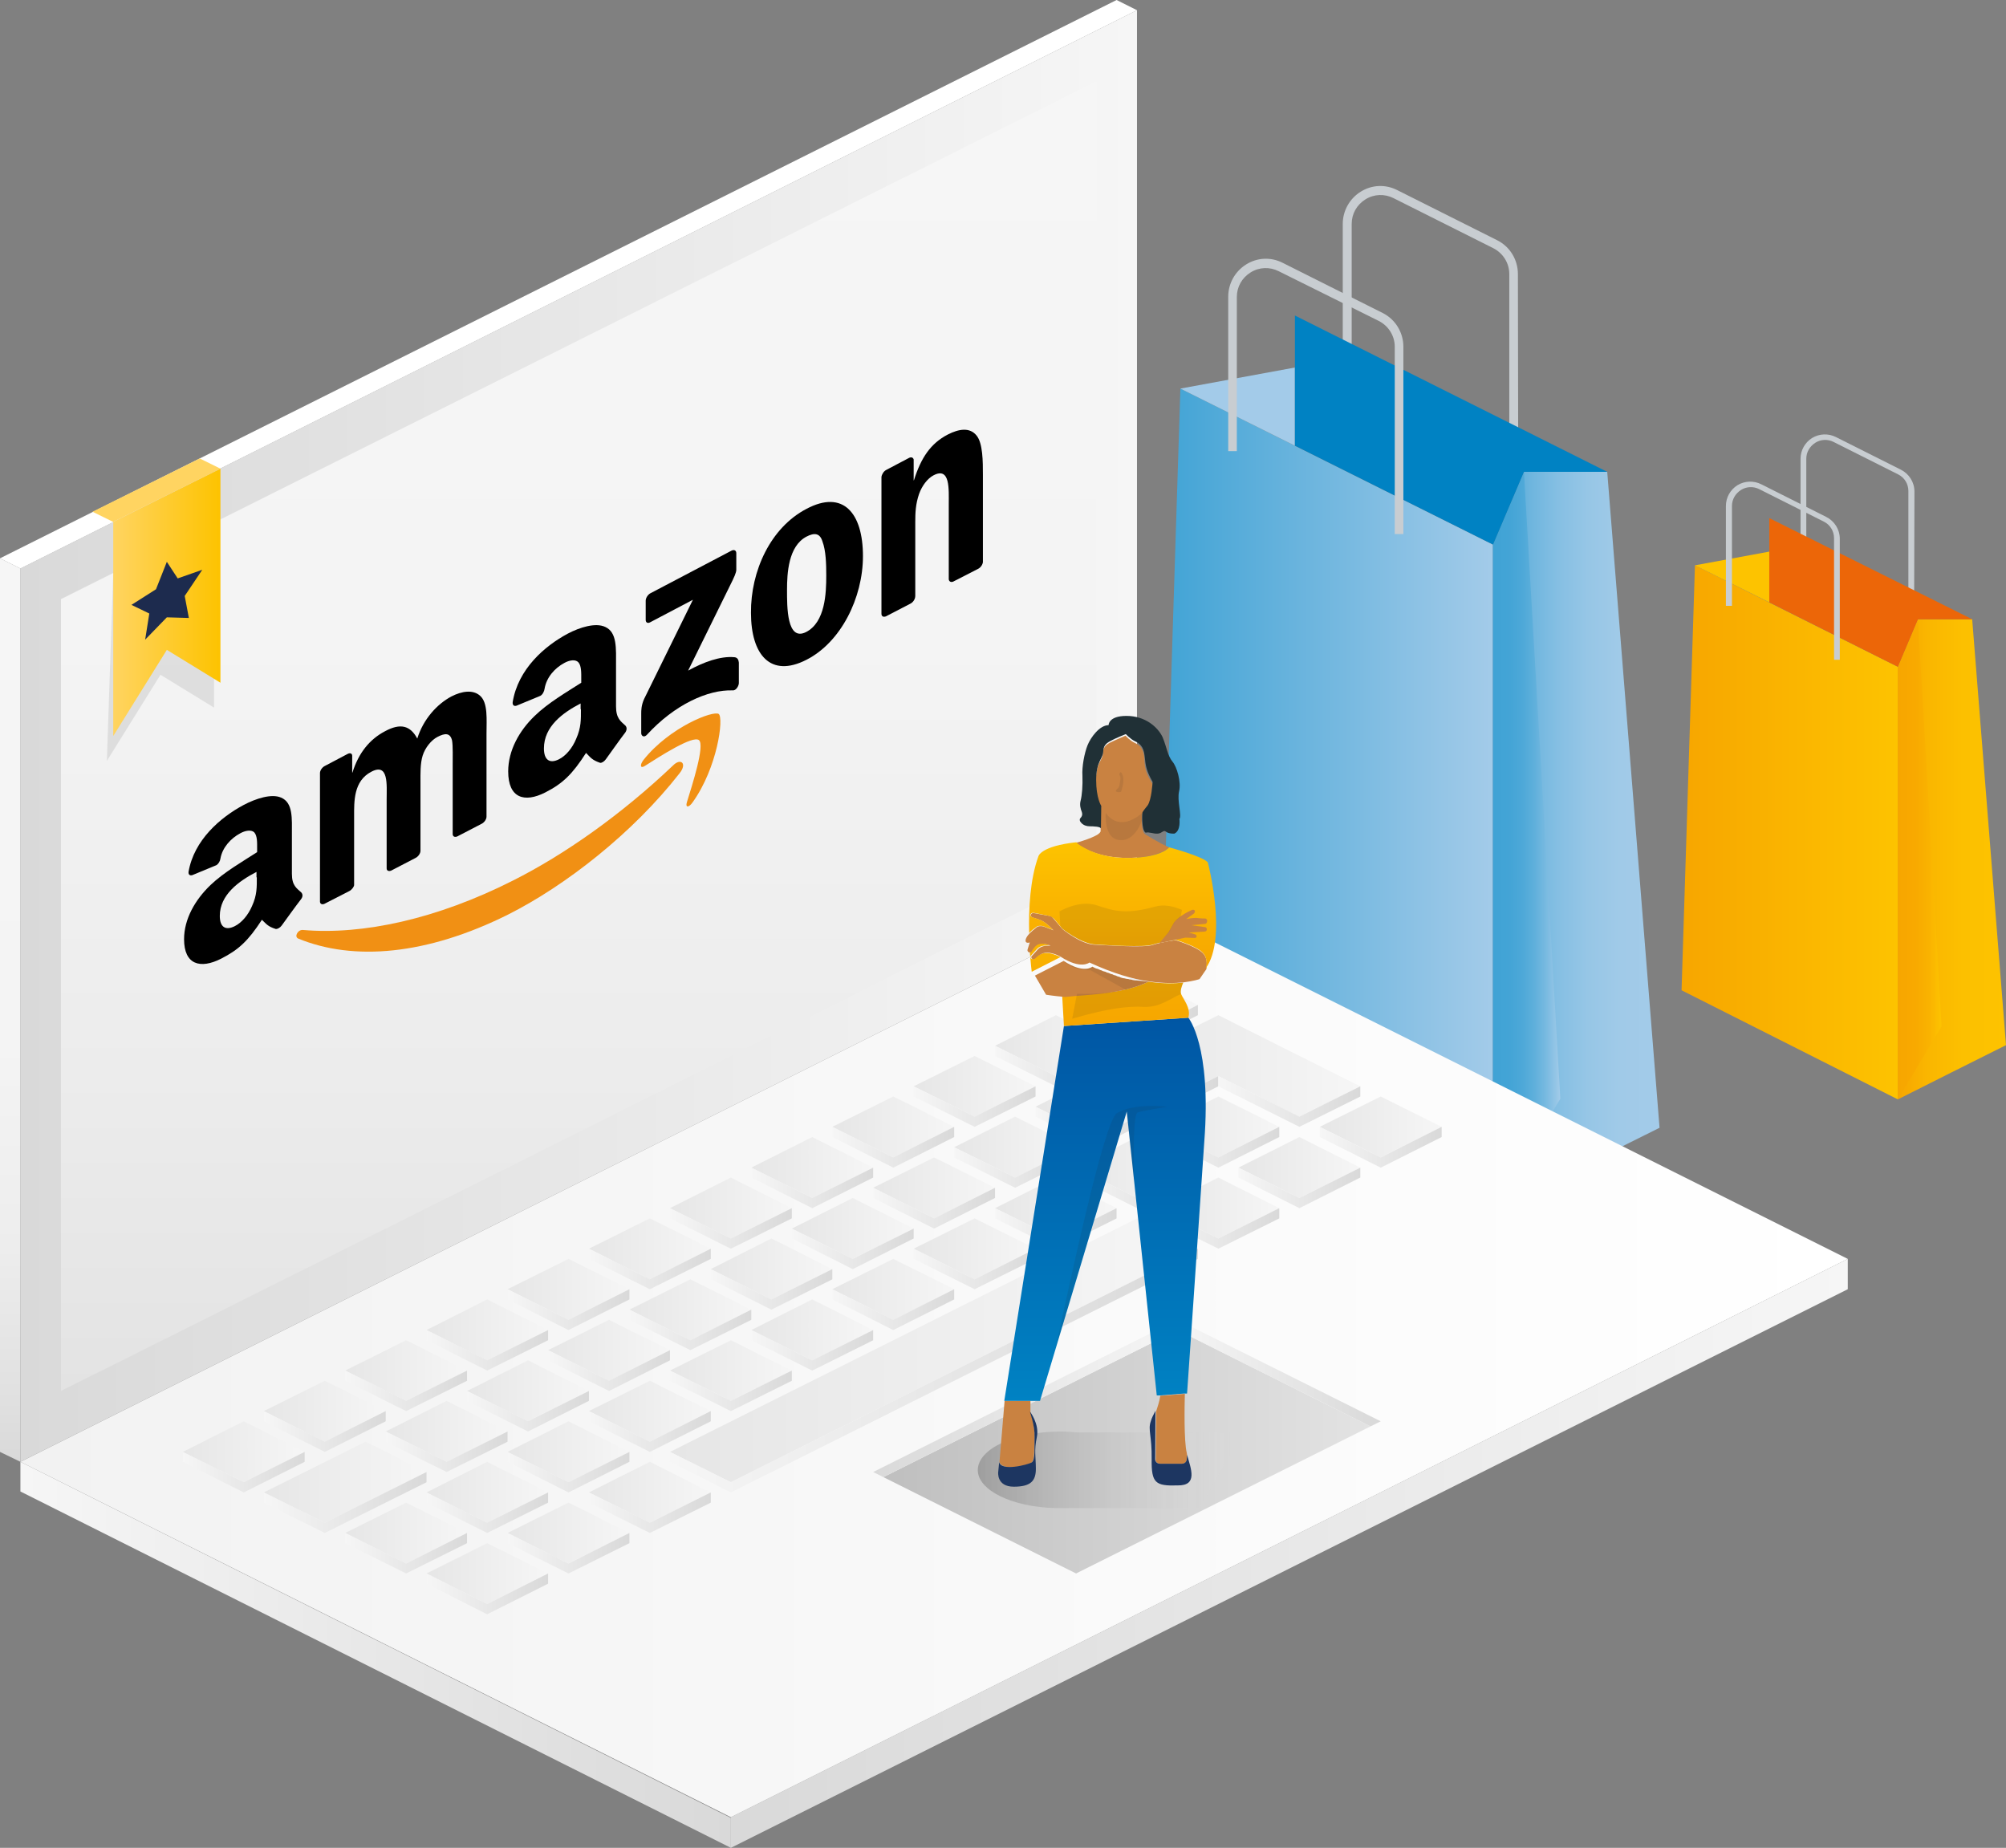 <?xml version="1.0" encoding="utf-8"?>
<!-- Generator: Adobe Illustrator 22.1.0, SVG Export Plug-In . SVG Version: 6.00 Build 0)  -->
<svg version="1.1" id="Calque_1" xmlns="http://www.w3.org/2000/svg" xmlns:xlink="http://www.w3.org/1999/xlink" x="0px" y="0px"
	 viewBox="0 0 628.8 579.2" style="enable-background:new 0 0 628.8 579.2;" xml:space="preserve">
<rect x="0" y="0" width="628.8" height="579.2" fill="#808080" stroke="none"/>
<style type="text/css">
	.st0{fill:#C8CDD1;}
	.st1{fill:url(#SVGID_1_);}
	.st2{fill:url(#SVGID_2_);}
	.st3{fill:url(#SVGID_3_);}
	.st4{fill:#A3CBE9;}
	.st5{fill:#0082C3;}
	.st6{fill:url(#SVGID_4_);}
	.st7{fill:url(#SVGID_5_);}
	.st8{fill:url(#SVGID_6_);}
	.st9{fill:#FDC300;}
	.st10{fill:#EC6608;}
	.st11{fill:url(#SVGID_7_);}
	.st12{fill:url(#SVGID_8_);}
	.st13{fill:url(#SVGID_9_);}
	.st14{fill:url(#SVGID_10_);}
	.st15{fill:url(#SVGID_11_);}
	.st16{fill:url(#SVGID_12_);}
	.st17{fill:url(#SVGID_13_);}
	.st18{fill:url(#SVGID_14_);}
	.st19{fill:url(#SVGID_15_);}
	.st20{fill:url(#SVGID_16_);}
	.st21{fill:url(#SVGID_17_);}
	.st22{fill:url(#SVGID_18_);}
	.st23{fill:url(#SVGID_19_);}
	.st24{fill:url(#SVGID_20_);}
	.st25{fill:url(#SVGID_21_);}
	.st26{fill:url(#SVGID_22_);}
	.st27{fill:url(#SVGID_23_);}
	.st28{fill:url(#SVGID_24_);}
	.st29{fill:url(#SVGID_25_);}
	.st30{fill:url(#SVGID_26_);}
	.st31{fill:url(#SVGID_27_);}
	.st32{fill:url(#SVGID_28_);}
	.st33{fill:url(#SVGID_29_);}
	.st34{fill:url(#SVGID_30_);}
	.st35{fill:url(#SVGID_31_);}
	.st36{fill:url(#SVGID_32_);}
	.st37{fill:url(#SVGID_33_);}
	.st38{fill:url(#SVGID_34_);}
	.st39{fill:url(#SVGID_35_);}
	.st40{fill:url(#SVGID_36_);}
	.st41{fill:url(#SVGID_37_);}
	.st42{fill:url(#SVGID_38_);}
	.st43{fill:url(#SVGID_39_);}
	.st44{fill:url(#SVGID_40_);}
	.st45{fill:url(#SVGID_41_);}
	.st46{fill:url(#SVGID_42_);}
	.st47{fill:url(#SVGID_43_);}
	.st48{fill:url(#SVGID_44_);}
	.st49{fill:url(#SVGID_45_);}
	.st50{fill:url(#SVGID_46_);}
	.st51{fill:url(#SVGID_47_);}
	.st52{fill:url(#SVGID_48_);}
	.st53{fill:url(#SVGID_49_);}
	.st54{fill:url(#SVGID_50_);}
	.st55{fill:url(#SVGID_51_);}
	.st56{fill:url(#SVGID_52_);}
	.st57{fill:url(#SVGID_53_);}
	.st58{fill:url(#SVGID_54_);}
	.st59{fill:url(#SVGID_55_);}
	.st60{fill:url(#SVGID_56_);}
	.st61{fill:url(#SVGID_57_);}
	.st62{fill:url(#SVGID_58_);}
	.st63{fill:url(#SVGID_59_);}
	.st64{fill:url(#SVGID_60_);}
	.st65{fill:url(#SVGID_61_);}
	.st66{fill:url(#SVGID_62_);}
	.st67{fill:url(#SVGID_63_);}
	.st68{fill:url(#SVGID_64_);}
	.st69{fill:url(#SVGID_65_);}
	.st70{fill:url(#SVGID_66_);}
	.st71{fill:url(#SVGID_67_);}
	.st72{fill:url(#SVGID_68_);}
	.st73{fill:url(#SVGID_69_);}
	.st74{fill:url(#SVGID_70_);}
	.st75{fill:url(#SVGID_71_);}
	.st76{fill:url(#SVGID_72_);}
	.st77{fill:url(#SVGID_73_);}
	.st78{fill:url(#SVGID_74_);}
	.st79{fill:url(#SVGID_75_);}
	.st80{fill:url(#SVGID_76_);}
	.st81{fill:url(#SVGID_77_);}
	.st82{fill:url(#SVGID_78_);}
	.st83{fill:url(#SVGID_79_);}
	.st84{fill:url(#SVGID_80_);}
	.st85{fill:url(#SVGID_81_);}
	.st86{fill:url(#SVGID_82_);}
	.st87{fill:url(#SVGID_83_);}
	.st88{fill:url(#SVGID_84_);}
	.st89{fill:url(#SVGID_85_);}
	.st90{fill:url(#SVGID_86_);}
	.st91{fill:url(#SVGID_87_);}
	.st92{fill:url(#SVGID_88_);}
	.st93{fill:url(#SVGID_89_);}
	.st94{fill:url(#SVGID_90_);}
	.st95{fill:url(#SVGID_91_);}
	.st96{fill:url(#SVGID_92_);}
	.st97{fill:url(#SVGID_93_);}
	.st98{fill:url(#SVGID_94_);}
	.st99{fill:url(#SVGID_95_);}
	.st100{fill:url(#SVGID_96_);}
	.st101{fill:url(#SVGID_97_);}
	.st102{fill:url(#SVGID_98_);}
	.st103{fill:#FFFFFF;}
	.st104{fill:#F19014;}
	.st105{fill:none;stroke:#FDC300;stroke-width:1.109;stroke-linecap:round;stroke-linejoin:round;stroke-miterlimit:10;}
	.st106{opacity:0.1;}
	.st107{fill:#1E1E1E;}
	.st108{fill:url(#SVGID_99_);}
	.st109{fill:#1D2B4E;}
	.st110{fill:#FFD461;}
	.st111{opacity:0.2;fill:url(#SVGID_100_);enable-background:new    ;}
	.st112{fill:#C98241;}
	.st113{fill:#1D3661;}
	.st114{fill:url(#SVGID_101_);}
	.st115{fill:url(#SVGID_102_);}
	.st116{fill:url(#SVGID_103_);}
	.st117{fill:url(#SVGID_104_);}
	.st118{fill:#203036;}
</style>
<g>
	<g>
		<g>
			<path class="st0" d="M475.9,144.6h-2.8V85.9c0-3.4-1.9-6.5-5-8.1l-31.3-15.7c-2.8-1.4-6.1-1.3-8.8,0.4c-2.7,1.7-4.3,4.5-4.3,7.7
				v48.3h-2.8V70.2c0-4.1,2.1-7.9,5.6-10.1c3.5-2.2,7.8-2.4,11.5-0.5l31.3,15.7c4,2,6.5,6.1,6.5,10.6L475.9,144.6L475.9,144.6z"/>
		</g>
		<linearGradient id="SVGID_1_" gradientUnits="userSpaceOnUse" x1="363.5" y1="250.7" x2="468" y2="250.7">
			<stop  offset="0" style="stop-color:#40A3D5"/>
			<stop  offset="1" style="stop-color:#A3CBE9"/>
		</linearGradient>
		<polygon class="st1" points="363.5,326.9 468,379.6 468,170.7 370,121.8 		"/>
		
			<linearGradient id="SVGID_2_" gradientUnits="userSpaceOnUse" x1="468" y1="318.25" x2="520.2" y2="318.25" gradientTransform="matrix(1 0 0 -1 0 582)">
			<stop  offset="0" style="stop-color:#40A3D5"/>
			<stop  offset="6.451863e-02" style="stop-color:#4FA9D8"/>
			<stop  offset="0.223" style="stop-color:#6DB5DE"/>
			<stop  offset="0.39" style="stop-color:#85BFE3"/>
			<stop  offset="0.567" style="stop-color:#96C6E6"/>
			<stop  offset="0.76" style="stop-color:#A0CAE8"/>
			<stop  offset="1" style="stop-color:#A3CBE9"/>
		</linearGradient>
		<polygon class="st2" points="468,379.6 494.1,366.5 520.2,353.5 503.8,147.9 477.7,147.9 468,170.7 		"/>
		
			<linearGradient id="SVGID_3_" gradientUnits="userSpaceOnUse" x1="467.95" y1="318.25" x2="489.05" y2="318.25" gradientTransform="matrix(1 0 0 -1 0 582)">
			<stop  offset="0" style="stop-color:#40A3D5"/>
			<stop  offset="0.24" style="stop-color:#43A4D6"/>
			<stop  offset="0.433" style="stop-color:#4DA8D8"/>
			<stop  offset="0.61" style="stop-color:#5EAFDB"/>
			<stop  offset="0.777" style="stop-color:#76B9E0"/>
			<stop  offset="0.935" style="stop-color:#94C5E6"/>
			<stop  offset="1" style="stop-color:#A3CBE9"/>
		</linearGradient>
		<polygon class="st3" points="468,379.6 489.1,344.4 477.7,147.9 468,170.7 		"/>
		<g>
			<polygon class="st4" points="370,121.8 405.9,139.7 405.9,115.2 			"/>
			<polygon class="st5" points="405.9,98.9 405.9,115.2 405.9,139.7 468,170.7 477.7,147.9 503.8,147.9 			"/>
		</g>
		<g>
			<path class="st0" d="M440,167.4h-2.8v-58.7c0-3.4-1.9-6.5-5-8.1L400.8,85c-2.8-1.4-6.1-1.3-8.8,0.4c-2.7,1.7-4.3,4.5-4.3,7.7
				v48.3H385V93c0-4.1,2.1-7.9,5.6-10.1s7.8-2.4,11.5-0.5l31.3,15.7c4,2,6.5,6.1,6.5,10.6v58.7H440z"/>
		</g>
	</g>
	<g>
		<g>
			<path class="st0" d="M600,192h-1.8v-38.1c0-2.2-1.2-4.2-3.2-5.2l-20.3-10.2c-1.8-0.9-4-0.8-5.7,0.3s-2.8,2.9-2.8,5v31.3h-1.8
				v-31.3c0-2.7,1.4-5.1,3.6-6.5c2.3-1.4,5.1-1.5,7.5-0.3l20.3,10.2c2.6,1.3,4.3,3.9,4.3,6.9L600,192L600,192z"/>
		</g>
		<linearGradient id="SVGID_4_" gradientUnits="userSpaceOnUse" x1="527.1" y1="260.9" x2="594.9" y2="260.9">
			<stop  offset="0" style="stop-color:#F7A600"/>
			<stop  offset="1" style="stop-color:#FDC300"/>
		</linearGradient>
		<polygon class="st6" points="527.1,310.4 594.9,344.6 594.9,209 531.3,177.2 		"/>
		
			<linearGradient id="SVGID_5_" gradientUnits="userSpaceOnUse" x1="594.9" y1="312.65" x2="628.8" y2="312.65" gradientTransform="matrix(1 0 0 -1 0 582)">
			<stop  offset="0" style="stop-color:#F7A600"/>
			<stop  offset="0.279" style="stop-color:#FAB600"/>
			<stop  offset="0.6" style="stop-color:#FCC000"/>
			<stop  offset="1" style="stop-color:#FDC300"/>
		</linearGradient>
		<polygon class="st7" points="594.9,344.6 611.8,336.1 628.8,327.6 618.2,194.1 601.2,194.1 594.9,209 		"/>
		
			<linearGradient id="SVGID_6_" gradientUnits="userSpaceOnUse" x1="594.873" y1="312.65" x2="608.573" y2="312.65" gradientTransform="matrix(1 0 0 -1 0 582)">
			<stop  offset="0" style="stop-color:#F7A600"/>
			<stop  offset="0.4" style="stop-color:#F8A900"/>
			<stop  offset="0.721" style="stop-color:#FAB300"/>
			<stop  offset="1" style="stop-color:#FDC300"/>
		</linearGradient>
		<polygon class="st8" points="594.9,344.6 608.6,321.7 601.2,194.1 594.9,209 		"/>
		<g>
			<polygon class="st9" points="531.3,177.2 554.6,188.8 554.6,172.9 			"/>
			<polygon class="st10" points="554.6,162.4 554.6,172.9 554.6,188.8 594.9,209 601.2,194.1 618.2,194.1 			"/>
		</g>
		<g>
			<path class="st0" d="M576.7,206.8h-1.8v-38.1c0-2.2-1.2-4.2-3.2-5.2l-20.3-10.2c-1.8-0.9-4-0.8-5.7,0.3s-2.8,2.9-2.8,5v31.3H541
				v-31.3c0-2.7,1.4-5.1,3.6-6.5c2.3-1.4,5.1-1.5,7.5-0.3l20.3,10.2c2.6,1.3,4.3,3.9,4.3,6.9L576.7,206.8L576.7,206.8z"/>
		</g>
	</g>
</g>
<g>
	
		<linearGradient id="SVGID_7_" gradientUnits="userSpaceOnUse" x1="6.4" y1="63.3" x2="229.1" y2="63.3" gradientTransform="matrix(1 0 0 -1 0 582)">
		<stop  offset="0" style="stop-color:#F6F6F6"/>
		<stop  offset="1" style="stop-color:#D9D9D9"/>
	</linearGradient>
	<polygon class="st11" points="6.4,458.2 6.4,467.5 229.1,579.2 229.1,569.8 	"/>
	
		<linearGradient id="SVGID_8_" gradientUnits="userSpaceOnUse" x1="229.1" y1="95.1" x2="579.2" y2="95.1" gradientTransform="matrix(1 0 0 -1 0 582)">
		<stop  offset="0" style="stop-color:#D9D9D9"/>
		<stop  offset="1" style="stop-color:#F6F6F6"/>
	</linearGradient>
	<polygon class="st12" points="229.1,569.6 579.2,394.6 579.2,404.1 229.1,579.2 	"/>
	
		<linearGradient id="SVGID_9_" gradientUnits="userSpaceOnUse" x1="6.4" y1="155.6" x2="579.2" y2="155.6" gradientTransform="matrix(1 0 0 -1 0 582)">
		<stop  offset="0" style="stop-color:#F2F2F2"/>
		<stop  offset="1" style="stop-color:#FFFFFF"/>
	</linearGradient>
	<polygon class="st13" points="579.2,394.6 356.4,283.2 6.4,458.2 229.1,569.6 	"/>
	<g>
		
			<linearGradient id="SVGID_10_" gradientUnits="userSpaceOnUse" x1="57.3" y1="126.95" x2="95.5" y2="126.95" gradientTransform="matrix(1 0 0 -1 0 582)">
			<stop  offset="0" style="stop-color:#E6E6E6"/>
			<stop  offset="1" style="stop-color:#F6F6F6"/>
		</linearGradient>
		<polygon class="st14" points="57.3,455.1 76.4,445.5 95.5,455.1 76.4,464.6 		"/>
		
			<linearGradient id="SVGID_11_" gradientUnits="userSpaceOnUse" x1="57.3" y1="120.55" x2="95.5" y2="120.55" gradientTransform="matrix(1 0 0 -1 0 582)">
			<stop  offset="0" style="stop-color:#F6F6F6"/>
			<stop  offset="1" style="stop-color:#D9D9D9"/>
		</linearGradient>
		<polygon class="st15" points="57.3,455.1 57.3,458.2 76.4,467.8 95.5,458.2 95.5,455.1 76.4,464.6 		"/>
	</g>
	<g>
		
			<linearGradient id="SVGID_12_" gradientUnits="userSpaceOnUse" x1="82.7" y1="117.4" x2="133.616" y2="117.4" gradientTransform="matrix(1 0 0 -1 0 582)">
			<stop  offset="0" style="stop-color:#E6E6E6"/>
			<stop  offset="1" style="stop-color:#F6F6F6"/>
		</linearGradient>
		<polygon class="st16" points="82.7,467.8 114.6,451.9 133.7,461.4 101.8,477.3 		"/>
		
			<linearGradient id="SVGID_13_" gradientUnits="userSpaceOnUse" x1="82.7" y1="111.05" x2="133.616" y2="111.05" gradientTransform="matrix(1 0 0 -1 0 582)">
			<stop  offset="0" style="stop-color:#F6F6F6"/>
			<stop  offset="1" style="stop-color:#D9D9D9"/>
		</linearGradient>
		<polygon class="st17" points="82.7,467.8 82.7,471 101.8,480.5 133.7,464.6 133.7,461.4 101.8,477.3 		"/>
	</g>
	<g>
		
			<linearGradient id="SVGID_14_" gradientUnits="userSpaceOnUse" x1="82.7" y1="139.65" x2="120.9" y2="139.65" gradientTransform="matrix(1 0 0 -1 0 582)">
			<stop  offset="0" style="stop-color:#E6E6E6"/>
			<stop  offset="1" style="stop-color:#F6F6F6"/>
		</linearGradient>
		<polygon class="st18" points="82.7,442.3 101.8,432.8 120.9,442.3 101.8,451.9 		"/>
		
			<linearGradient id="SVGID_15_" gradientUnits="userSpaceOnUse" x1="82.7" y1="133.3" x2="120.9" y2="133.3" gradientTransform="matrix(1 0 0 -1 0 582)">
			<stop  offset="0" style="stop-color:#F6F6F6"/>
			<stop  offset="1" style="stop-color:#D9D9D9"/>
		</linearGradient>
		<polygon class="st19" points="82.7,442.3 82.7,445.5 101.8,455.1 120.9,445.5 120.9,442.3 101.8,451.9 		"/>
	</g>
	<g>
		
			<linearGradient id="SVGID_16_" gradientUnits="userSpaceOnUse" x1="108.2" y1="152.4" x2="146.4" y2="152.4" gradientTransform="matrix(1 0 0 -1 0 582)">
			<stop  offset="0" style="stop-color:#E6E6E6"/>
			<stop  offset="1" style="stop-color:#F6F6F6"/>
		</linearGradient>
		<polygon class="st20" points="108.2,429.6 127.3,420.1 146.4,429.6 127.3,439.1 		"/>
		
			<linearGradient id="SVGID_17_" gradientUnits="userSpaceOnUse" x1="108.2" y1="146.05" x2="146.4" y2="146.05" gradientTransform="matrix(1 0 0 -1 0 582)">
			<stop  offset="0" style="stop-color:#F6F6F6"/>
			<stop  offset="1" style="stop-color:#D9D9D9"/>
		</linearGradient>
		<polygon class="st21" points="108.2,429.6 108.2,432.8 127.3,442.3 146.4,432.8 146.4,429.6 127.3,439.1 		"/>
	</g>
	<g>
		
			<linearGradient id="SVGID_18_" gradientUnits="userSpaceOnUse" x1="133.654" y1="165.15" x2="171.841" y2="165.15" gradientTransform="matrix(1 0 0 -1 0 582)">
			<stop  offset="0" style="stop-color:#E6E6E6"/>
			<stop  offset="1" style="stop-color:#F6F6F6"/>
		</linearGradient>
		<polygon class="st22" points="133.7,416.9 152.7,407.3 171.8,416.9 152.7,426.4 		"/>
		
			<linearGradient id="SVGID_19_" gradientUnits="userSpaceOnUse" x1="133.654" y1="158.75" x2="171.841" y2="158.75" gradientTransform="matrix(1 0 0 -1 0 582)">
			<stop  offset="0" style="stop-color:#F6F6F6"/>
			<stop  offset="1" style="stop-color:#D9D9D9"/>
		</linearGradient>
		<polygon class="st23" points="133.7,416.9 133.7,420.1 152.7,429.6 171.8,420.1 171.8,416.9 152.7,426.4 		"/>
	</g>
	<g>
		
			<linearGradient id="SVGID_20_" gradientUnits="userSpaceOnUse" x1="159.1" y1="177.85" x2="197.3" y2="177.85" gradientTransform="matrix(1 0 0 -1 0 582)">
			<stop  offset="0" style="stop-color:#E6E6E6"/>
			<stop  offset="1" style="stop-color:#F6F6F6"/>
		</linearGradient>
		<polygon class="st24" points="159.1,404.1 178.2,394.6 197.3,404.1 178.2,413.7 		"/>
		
			<linearGradient id="SVGID_21_" gradientUnits="userSpaceOnUse" x1="159.1" y1="171.5" x2="197.3" y2="171.5" gradientTransform="matrix(1 0 0 -1 0 582)">
			<stop  offset="0" style="stop-color:#F6F6F6"/>
			<stop  offset="1" style="stop-color:#D9D9D9"/>
		</linearGradient>
		<polygon class="st25" points="159.1,404.1 159.1,407.3 178.2,416.9 197.3,407.3 197.3,404.1 178.2,413.7 		"/>
	</g>
	<g>
		
			<linearGradient id="SVGID_22_" gradientUnits="userSpaceOnUse" x1="184.6" y1="190.55" x2="222.8" y2="190.55" gradientTransform="matrix(1 0 0 -1 0 582)">
			<stop  offset="0" style="stop-color:#E6E6E6"/>
			<stop  offset="1" style="stop-color:#F6F6F6"/>
		</linearGradient>
		<polygon class="st26" points="184.6,391.4 203.7,381.9 222.8,391.4 203.7,401 		"/>
		
			<linearGradient id="SVGID_23_" gradientUnits="userSpaceOnUse" x1="184.6" y1="184.25" x2="222.8" y2="184.25" gradientTransform="matrix(1 0 0 -1 0 582)">
			<stop  offset="0" style="stop-color:#F6F6F6"/>
			<stop  offset="1" style="stop-color:#D9D9D9"/>
		</linearGradient>
		<polygon class="st27" points="184.6,391.4 184.6,394.6 203.7,404.1 222.8,394.6 222.8,391.4 203.7,401 		"/>
	</g>
	<g>
		
			<linearGradient id="SVGID_24_" gradientUnits="userSpaceOnUse" x1="210" y1="203.35" x2="248.2" y2="203.35" gradientTransform="matrix(1 0 0 -1 0 582)">
			<stop  offset="0" style="stop-color:#E6E6E6"/>
			<stop  offset="1" style="stop-color:#F6F6F6"/>
		</linearGradient>
		<polygon class="st28" points="210,378.7 229.1,369.1 248.2,378.7 229.1,388.2 		"/>
		
			<linearGradient id="SVGID_25_" gradientUnits="userSpaceOnUse" x1="210" y1="196.95" x2="248.2" y2="196.95" gradientTransform="matrix(1 0 0 -1 0 582)">
			<stop  offset="0" style="stop-color:#F6F6F6"/>
			<stop  offset="1" style="stop-color:#D9D9D9"/>
		</linearGradient>
		<polygon class="st29" points="210,378.7 210,381.9 229.1,391.4 248.2,381.9 248.2,378.7 229.1,388.2 		"/>
	</g>
	<g>
		
			<linearGradient id="SVGID_26_" gradientUnits="userSpaceOnUse" x1="235.5" y1="216.05" x2="273.7" y2="216.05" gradientTransform="matrix(1 0 0 -1 0 582)">
			<stop  offset="0" style="stop-color:#E6E6E6"/>
			<stop  offset="1" style="stop-color:#F6F6F6"/>
		</linearGradient>
		<polygon class="st30" points="235.5,366 254.6,356.4 273.7,366 254.6,375.5 		"/>
		
			<linearGradient id="SVGID_27_" gradientUnits="userSpaceOnUse" x1="235.5" y1="209.65" x2="273.7" y2="209.65" gradientTransform="matrix(1 0 0 -1 0 582)">
			<stop  offset="0" style="stop-color:#F6F6F6"/>
			<stop  offset="1" style="stop-color:#D9D9D9"/>
		</linearGradient>
		<polygon class="st31" points="235.5,366 235.5,369.1 254.6,378.7 273.7,369.1 273.7,366 254.6,375.5 		"/>
	</g>
	<g>
		
			<linearGradient id="SVGID_28_" gradientUnits="userSpaceOnUse" x1="260.943" y1="228.75" x2="299.143" y2="228.75" gradientTransform="matrix(1 0 0 -1 0 582)">
			<stop  offset="0" style="stop-color:#E6E6E6"/>
			<stop  offset="1" style="stop-color:#F6F6F6"/>
		</linearGradient>
		<polygon class="st32" points="260.9,353.2 280,343.7 299.1,353.2 280,362.8 		"/>
		
			<linearGradient id="SVGID_29_" gradientUnits="userSpaceOnUse" x1="260.943" y1="222.4" x2="299.143" y2="222.4" gradientTransform="matrix(1 0 0 -1 0 582)">
			<stop  offset="0" style="stop-color:#F6F6F6"/>
			<stop  offset="1" style="stop-color:#D9D9D9"/>
		</linearGradient>
		<polygon class="st33" points="260.9,353.2 260.9,356.4 280,366 299.1,356.4 299.1,353.2 280,362.8 		"/>
	</g>
	<g>
		
			<linearGradient id="SVGID_30_" gradientUnits="userSpaceOnUse" x1="286.4" y1="241.5" x2="324.6" y2="241.5" gradientTransform="matrix(1 0 0 -1 0 582)">
			<stop  offset="0" style="stop-color:#E6E6E6"/>
			<stop  offset="1" style="stop-color:#F6F6F6"/>
		</linearGradient>
		<polygon class="st34" points="286.4,340.5 305.5,331 324.6,340.5 305.5,350 		"/>
		
			<linearGradient id="SVGID_31_" gradientUnits="userSpaceOnUse" x1="286.4" y1="235.15" x2="324.6" y2="235.15" gradientTransform="matrix(1 0 0 -1 0 582)">
			<stop  offset="0" style="stop-color:#F6F6F6"/>
			<stop  offset="1" style="stop-color:#D9D9D9"/>
		</linearGradient>
		<polygon class="st35" points="286.4,340.5 286.4,343.7 305.5,353.2 324.6,343.7 324.6,340.5 305.5,350 		"/>
	</g>
	<g>
		
			<linearGradient id="SVGID_32_" gradientUnits="userSpaceOnUse" x1="120.9" y1="133.35" x2="159.1" y2="133.35" gradientTransform="matrix(1 0 0 -1 0 582)">
			<stop  offset="0" style="stop-color:#E6E6E6"/>
			<stop  offset="1" style="stop-color:#F6F6F6"/>
		</linearGradient>
		<polygon class="st36" points="120.9,448.7 140,439.1 159.1,448.7 140,458.2 		"/>
		
			<linearGradient id="SVGID_33_" gradientUnits="userSpaceOnUse" x1="120.9" y1="126.95" x2="159.1" y2="126.95" gradientTransform="matrix(1 0 0 -1 0 582)">
			<stop  offset="0" style="stop-color:#F6F6F6"/>
			<stop  offset="1" style="stop-color:#D9D9D9"/>
		</linearGradient>
		<polygon class="st37" points="120.9,448.7 120.9,451.9 140,461.4 159.1,451.9 159.1,448.7 140,458.2 		"/>
	</g>
	<g>
		
			<linearGradient id="SVGID_34_" gradientUnits="userSpaceOnUse" x1="146.4" y1="146.05" x2="184.6" y2="146.05" gradientTransform="matrix(1 0 0 -1 0 582)">
			<stop  offset="0" style="stop-color:#E6E6E6"/>
			<stop  offset="1" style="stop-color:#F6F6F6"/>
		</linearGradient>
		<polygon class="st38" points="146.4,436 165.5,426.4 184.6,436 165.5,445.5 		"/>
		
			<linearGradient id="SVGID_35_" gradientUnits="userSpaceOnUse" x1="146.4" y1="139.65" x2="184.6" y2="139.65" gradientTransform="matrix(1 0 0 -1 0 582)">
			<stop  offset="0" style="stop-color:#F6F6F6"/>
			<stop  offset="1" style="stop-color:#D9D9D9"/>
		</linearGradient>
		<polygon class="st39" points="146.4,436 146.4,439.1 165.5,448.7 184.6,439.1 184.6,436 165.5,445.5 		"/>
	</g>
	<g>
		
			<linearGradient id="SVGID_36_" gradientUnits="userSpaceOnUse" x1="171.841" y1="158.75" x2="210.041" y2="158.75" gradientTransform="matrix(1 0 0 -1 0 582)">
			<stop  offset="0" style="stop-color:#E6E6E6"/>
			<stop  offset="1" style="stop-color:#F6F6F6"/>
		</linearGradient>
		<polygon class="st40" points="171.8,423.2 190.9,413.7 210,423.2 190.9,432.8 		"/>
		
			<linearGradient id="SVGID_37_" gradientUnits="userSpaceOnUse" x1="171.841" y1="152.4" x2="210.041" y2="152.4" gradientTransform="matrix(1 0 0 -1 0 582)">
			<stop  offset="0" style="stop-color:#F6F6F6"/>
			<stop  offset="1" style="stop-color:#D9D9D9"/>
		</linearGradient>
		<polygon class="st41" points="171.8,423.2 171.8,426.4 190.9,436 210,426.4 210,423.2 190.9,432.8 		"/>
	</g>
	<g>
		
			<linearGradient id="SVGID_38_" gradientUnits="userSpaceOnUse" x1="197.3" y1="171.45" x2="235.5" y2="171.45" gradientTransform="matrix(1 0 0 -1 0 582)">
			<stop  offset="0" style="stop-color:#E6E6E6"/>
			<stop  offset="1" style="stop-color:#F6F6F6"/>
		</linearGradient>
		<polygon class="st42" points="197.3,410.5 216.4,401 235.5,410.5 216.4,420.1 		"/>
		
			<linearGradient id="SVGID_39_" gradientUnits="userSpaceOnUse" x1="197.3" y1="165.15" x2="235.5" y2="165.15" gradientTransform="matrix(1 0 0 -1 0 582)">
			<stop  offset="0" style="stop-color:#F6F6F6"/>
			<stop  offset="1" style="stop-color:#D9D9D9"/>
		</linearGradient>
		<polygon class="st43" points="197.3,410.5 197.3,413.7 216.4,423.2 235.5,413.7 235.5,410.5 216.4,420.1 		"/>
	</g>
	<g>
		
			<linearGradient id="SVGID_40_" gradientUnits="userSpaceOnUse" x1="222.756" y1="184.25" x2="260.943" y2="184.25" gradientTransform="matrix(1 0 0 -1 0 582)">
			<stop  offset="0" style="stop-color:#E6E6E6"/>
			<stop  offset="1" style="stop-color:#F6F6F6"/>
		</linearGradient>
		<polygon class="st44" points="222.8,397.8 241.8,388.2 260.9,397.8 241.8,407.3 		"/>
		
			<linearGradient id="SVGID_41_" gradientUnits="userSpaceOnUse" x1="222.756" y1="177.85" x2="260.943" y2="177.85" gradientTransform="matrix(1 0 0 -1 0 582)">
			<stop  offset="0" style="stop-color:#F6F6F6"/>
			<stop  offset="1" style="stop-color:#D9D9D9"/>
		</linearGradient>
		<polygon class="st45" points="222.8,397.8 222.8,401 241.8,410.5 260.9,401 260.9,397.8 241.8,407.3 		"/>
	</g>
	<g>
		
			<linearGradient id="SVGID_42_" gradientUnits="userSpaceOnUse" x1="248.2" y1="196.95" x2="286.4" y2="196.95" gradientTransform="matrix(1 0 0 -1 0 582)">
			<stop  offset="0" style="stop-color:#E6E6E6"/>
			<stop  offset="1" style="stop-color:#F6F6F6"/>
		</linearGradient>
		<polygon class="st46" points="248.2,385.1 267.3,375.5 286.4,385.1 267.3,394.6 		"/>
		
			<linearGradient id="SVGID_43_" gradientUnits="userSpaceOnUse" x1="248.2" y1="190.55" x2="286.4" y2="190.55" gradientTransform="matrix(1 0 0 -1 0 582)">
			<stop  offset="0" style="stop-color:#F6F6F6"/>
			<stop  offset="1" style="stop-color:#D9D9D9"/>
		</linearGradient>
		<polygon class="st47" points="248.2,385.1 248.2,388.2 267.3,397.8 286.4,388.2 286.4,385.1 267.3,394.6 		"/>
	</g>
	<g>
		
			<linearGradient id="SVGID_44_" gradientUnits="userSpaceOnUse" x1="273.7" y1="209.65" x2="311.9" y2="209.65" gradientTransform="matrix(1 0 0 -1 0 582)">
			<stop  offset="0" style="stop-color:#E6E6E6"/>
			<stop  offset="1" style="stop-color:#F6F6F6"/>
		</linearGradient>
		<polygon class="st48" points="273.7,372.3 292.8,362.8 311.9,372.3 292.8,381.9 		"/>
		
			<linearGradient id="SVGID_45_" gradientUnits="userSpaceOnUse" x1="273.7" y1="203.3" x2="311.9" y2="203.3" gradientTransform="matrix(1 0 0 -1 0 582)">
			<stop  offset="0" style="stop-color:#F6F6F6"/>
			<stop  offset="1" style="stop-color:#D9D9D9"/>
		</linearGradient>
		<polygon class="st49" points="273.7,372.3 273.7,375.5 292.8,385.1 311.9,375.5 311.9,372.3 292.8,381.9 		"/>
	</g>
	<g>
		
			<linearGradient id="SVGID_46_" gradientUnits="userSpaceOnUse" x1="299.1" y1="222.45" x2="337.3" y2="222.45" gradientTransform="matrix(1 0 0 -1 0 582)">
			<stop  offset="0" style="stop-color:#E6E6E6"/>
			<stop  offset="1" style="stop-color:#F6F6F6"/>
		</linearGradient>
		<polygon class="st50" points="299.1,359.6 318.2,350 337.3,359.6 318.2,369.1 		"/>
		
			<linearGradient id="SVGID_47_" gradientUnits="userSpaceOnUse" x1="299.1" y1="216.05" x2="337.3" y2="216.05" gradientTransform="matrix(1 0 0 -1 0 582)">
			<stop  offset="0" style="stop-color:#F6F6F6"/>
			<stop  offset="1" style="stop-color:#D9D9D9"/>
		</linearGradient>
		<polygon class="st51" points="299.1,359.6 299.1,362.8 318.2,372.3 337.3,362.8 337.3,359.6 318.2,369.1 		"/>
	</g>
	<g>
		
			<linearGradient id="SVGID_48_" gradientUnits="userSpaceOnUse" x1="324.6" y1="235.15" x2="362.8" y2="235.15" gradientTransform="matrix(1 0 0 -1 0 582)">
			<stop  offset="0" style="stop-color:#E6E6E6"/>
			<stop  offset="1" style="stop-color:#F6F6F6"/>
		</linearGradient>
		<polygon class="st52" points="324.6,346.9 343.7,337.3 362.8,346.9 343.7,356.4 		"/>
		
			<linearGradient id="SVGID_49_" gradientUnits="userSpaceOnUse" x1="324.6" y1="228.75" x2="362.8" y2="228.75" gradientTransform="matrix(1 0 0 -1 0 582)">
			<stop  offset="0" style="stop-color:#F6F6F6"/>
			<stop  offset="1" style="stop-color:#D9D9D9"/>
		</linearGradient>
		<polygon class="st53" points="324.6,346.9 324.6,350 343.7,359.6 362.8,350 362.8,346.9 343.7,356.4 		"/>
	</g>
	<g>
		
			<linearGradient id="SVGID_50_" gradientUnits="userSpaceOnUse" x1="350" y1="247.9" x2="426.4" y2="247.9" gradientTransform="matrix(1 0 0 -1 0 582)">
			<stop  offset="0" style="stop-color:#E6E6E6"/>
			<stop  offset="1" style="stop-color:#F6F6F6"/>
		</linearGradient>
		<polygon class="st54" points="350,334.1 381.9,318.2 401,327.8 426.4,340.5 407.3,350 381.9,337.3 369.1,343.7 		"/>
		
			<linearGradient id="SVGID_51_" gradientUnits="userSpaceOnUse" x1="350.046" y1="241.5" x2="381.868" y2="241.5" gradientTransform="matrix(1 0 0 -1 0 582)">
			<stop  offset="0" style="stop-color:#F6F6F6"/>
			<stop  offset="1" style="stop-color:#D9D9D9"/>
		</linearGradient>
		<polygon class="st55" points="350,334.1 350,337.3 369.1,346.9 381.9,340.5 381.9,337.3 369.1,343.7 		"/>
	</g>
	<g>
		
			<linearGradient id="SVGID_52_" gradientUnits="userSpaceOnUse" x1="108.2" y1="101.45" x2="146.4" y2="101.45" gradientTransform="matrix(1 0 0 -1 0 582)">
			<stop  offset="0" style="stop-color:#E6E6E6"/>
			<stop  offset="1" style="stop-color:#F6F6F6"/>
		</linearGradient>
		<polygon class="st56" points="108.2,480.5 127.3,471 146.4,480.5 127.3,490.1 		"/>
		
			<linearGradient id="SVGID_53_" gradientUnits="userSpaceOnUse" x1="108.2" y1="95.15" x2="146.4" y2="95.15" gradientTransform="matrix(1 0 0 -1 0 582)">
			<stop  offset="0" style="stop-color:#F6F6F6"/>
			<stop  offset="1" style="stop-color:#D9D9D9"/>
		</linearGradient>
		<polygon class="st57" points="108.2,480.5 108.2,483.7 127.3,493.2 146.4,483.7 146.4,480.5 127.3,490.1 		"/>
	</g>
	<g>
		
			<linearGradient id="SVGID_54_" gradientUnits="userSpaceOnUse" x1="133.654" y1="114.25" x2="171.841" y2="114.25" gradientTransform="matrix(1 0 0 -1 0 582)">
			<stop  offset="0" style="stop-color:#E6E6E6"/>
			<stop  offset="1" style="stop-color:#F6F6F6"/>
		</linearGradient>
		<polygon class="st58" points="133.7,467.8 152.7,458.2 171.8,467.8 152.7,477.3 		"/>
		
			<linearGradient id="SVGID_55_" gradientUnits="userSpaceOnUse" x1="133.654" y1="107.85" x2="171.841" y2="107.85" gradientTransform="matrix(1 0 0 -1 0 582)">
			<stop  offset="0" style="stop-color:#F6F6F6"/>
			<stop  offset="1" style="stop-color:#D9D9D9"/>
		</linearGradient>
		<polygon class="st59" points="133.7,467.8 133.7,471 152.7,480.5 171.8,471 171.8,467.8 152.7,477.3 		"/>
	</g>
	<g>
		
			<linearGradient id="SVGID_56_" gradientUnits="userSpaceOnUse" x1="159.1" y1="126.95" x2="197.3" y2="126.95" gradientTransform="matrix(1 0 0 -1 0 582)">
			<stop  offset="0" style="stop-color:#E6E6E6"/>
			<stop  offset="1" style="stop-color:#F6F6F6"/>
		</linearGradient>
		<polygon class="st60" points="159.1,455.1 178.2,445.5 197.3,455.1 178.2,464.6 		"/>
		
			<linearGradient id="SVGID_57_" gradientUnits="userSpaceOnUse" x1="159.1" y1="120.55" x2="197.3" y2="120.55" gradientTransform="matrix(1 0 0 -1 0 582)">
			<stop  offset="0" style="stop-color:#F6F6F6"/>
			<stop  offset="1" style="stop-color:#D9D9D9"/>
		</linearGradient>
		<polygon class="st61" points="159.1,455.1 159.1,458.2 178.2,467.8 197.3,458.2 197.3,455.1 178.2,464.6 		"/>
	</g>
	<g>
		
			<linearGradient id="SVGID_58_" gradientUnits="userSpaceOnUse" x1="133.654" y1="88.75" x2="171.841" y2="88.75" gradientTransform="matrix(1 0 0 -1 0 582)">
			<stop  offset="0" style="stop-color:#E6E6E6"/>
			<stop  offset="1" style="stop-color:#F6F6F6"/>
		</linearGradient>
		<polygon class="st62" points="133.7,493.2 152.7,483.7 171.8,493.2 152.7,502.8 		"/>
		
			<linearGradient id="SVGID_59_" gradientUnits="userSpaceOnUse" x1="133.654" y1="82.4" x2="171.841" y2="82.4" gradientTransform="matrix(1 0 0 -1 0 582)">
			<stop  offset="0" style="stop-color:#F6F6F6"/>
			<stop  offset="1" style="stop-color:#D9D9D9"/>
		</linearGradient>
		<polygon class="st63" points="133.7,493.2 133.7,496.4 152.7,506 171.8,496.4 171.8,493.2 152.7,502.8 		"/>
	</g>
	<g>
		
			<linearGradient id="SVGID_60_" gradientUnits="userSpaceOnUse" x1="159.1" y1="101.45" x2="197.3" y2="101.45" gradientTransform="matrix(1 0 0 -1 0 582)">
			<stop  offset="0" style="stop-color:#E6E6E6"/>
			<stop  offset="1" style="stop-color:#F6F6F6"/>
		</linearGradient>
		<polygon class="st64" points="159.1,480.5 178.2,471 197.3,480.5 178.2,490.1 		"/>
		
			<linearGradient id="SVGID_61_" gradientUnits="userSpaceOnUse" x1="159.1" y1="95.15" x2="197.3" y2="95.15" gradientTransform="matrix(1 0 0 -1 0 582)">
			<stop  offset="0" style="stop-color:#F6F6F6"/>
			<stop  offset="1" style="stop-color:#D9D9D9"/>
		</linearGradient>
		<polygon class="st65" points="159.1,480.5 159.1,483.7 178.2,493.2 197.3,483.7 197.3,480.5 178.2,490.1 		"/>
	</g>
	<g>
		
			<linearGradient id="SVGID_62_" gradientUnits="userSpaceOnUse" x1="184.6" y1="114.25" x2="222.8" y2="114.25" gradientTransform="matrix(1 0 0 -1 0 582)">
			<stop  offset="0" style="stop-color:#E6E6E6"/>
			<stop  offset="1" style="stop-color:#F6F6F6"/>
		</linearGradient>
		<polygon class="st66" points="184.6,467.8 203.7,458.2 222.8,467.8 203.7,477.3 		"/>
		
			<linearGradient id="SVGID_63_" gradientUnits="userSpaceOnUse" x1="184.6" y1="107.85" x2="222.8" y2="107.85" gradientTransform="matrix(1 0 0 -1 0 582)">
			<stop  offset="0" style="stop-color:#F6F6F6"/>
			<stop  offset="1" style="stop-color:#D9D9D9"/>
		</linearGradient>
		<polygon class="st67" points="184.6,467.8 184.6,471 203.7,480.5 222.8,471 222.8,467.8 203.7,477.3 		"/>
	</g>
	<g>
		
			<linearGradient id="SVGID_64_" gradientUnits="userSpaceOnUse" x1="184.6" y1="139.65" x2="222.8" y2="139.65" gradientTransform="matrix(1 0 0 -1 0 582)">
			<stop  offset="0" style="stop-color:#E6E6E6"/>
			<stop  offset="1" style="stop-color:#F6F6F6"/>
		</linearGradient>
		<polygon class="st68" points="184.6,442.3 203.7,432.8 222.8,442.3 203.7,451.9 		"/>
		
			<linearGradient id="SVGID_65_" gradientUnits="userSpaceOnUse" x1="184.6" y1="133.3" x2="222.8" y2="133.3" gradientTransform="matrix(1 0 0 -1 0 582)">
			<stop  offset="0" style="stop-color:#F6F6F6"/>
			<stop  offset="1" style="stop-color:#D9D9D9"/>
		</linearGradient>
		<polygon class="st69" points="184.6,442.3 184.6,445.5 203.7,455.1 222.8,445.5 222.8,442.3 203.7,451.9 		"/>
	</g>
	<g>
		
			<linearGradient id="SVGID_66_" gradientUnits="userSpaceOnUse" x1="210" y1="158.75" x2="375.5" y2="158.75" gradientTransform="matrix(1 0 0 -1 0 582)">
			<stop  offset="0" style="stop-color:#E6E6E6"/>
			<stop  offset="1" style="stop-color:#F6F6F6"/>
		</linearGradient>
		<polygon class="st70" points="210,455.1 356.4,381.9 375.5,391.4 229.1,464.6 		"/>
		
			<linearGradient id="SVGID_67_" gradientUnits="userSpaceOnUse" x1="210" y1="152.4" x2="375.5" y2="152.4" gradientTransform="matrix(1 0 0 -1 0 582)">
			<stop  offset="0" style="stop-color:#F6F6F6"/>
			<stop  offset="1" style="stop-color:#D9D9D9"/>
		</linearGradient>
		<polygon class="st71" points="210,455.1 210,458.2 229.1,467.8 375.5,394.6 375.5,391.4 229.1,464.6 		"/>
	</g>
	<g>
		
			<linearGradient id="SVGID_68_" gradientUnits="userSpaceOnUse" x1="210" y1="152.4" x2="248.2" y2="152.4" gradientTransform="matrix(1 0 0 -1 0 582)">
			<stop  offset="0" style="stop-color:#E6E6E6"/>
			<stop  offset="1" style="stop-color:#F6F6F6"/>
		</linearGradient>
		<polygon class="st72" points="210,429.6 229.1,420.1 248.2,429.6 229.1,439.1 		"/>
		
			<linearGradient id="SVGID_69_" gradientUnits="userSpaceOnUse" x1="210" y1="146.05" x2="248.2" y2="146.05" gradientTransform="matrix(1 0 0 -1 0 582)">
			<stop  offset="0" style="stop-color:#F6F6F6"/>
			<stop  offset="1" style="stop-color:#D9D9D9"/>
		</linearGradient>
		<polygon class="st73" points="210,429.6 210,432.8 229.1,442.3 248.2,432.8 248.2,429.6 229.1,439.1 		"/>
	</g>
	<g>
		
			<linearGradient id="SVGID_70_" gradientUnits="userSpaceOnUse" x1="235.5" y1="165.15" x2="273.7" y2="165.15" gradientTransform="matrix(1 0 0 -1 0 582)">
			<stop  offset="0" style="stop-color:#E6E6E6"/>
			<stop  offset="1" style="stop-color:#F6F6F6"/>
		</linearGradient>
		<polygon class="st74" points="235.5,416.9 254.6,407.3 273.7,416.9 254.6,426.4 		"/>
		
			<linearGradient id="SVGID_71_" gradientUnits="userSpaceOnUse" x1="235.5" y1="158.75" x2="273.7" y2="158.75" gradientTransform="matrix(1 0 0 -1 0 582)">
			<stop  offset="0" style="stop-color:#F6F6F6"/>
			<stop  offset="1" style="stop-color:#D9D9D9"/>
		</linearGradient>
		<polygon class="st75" points="235.5,416.9 235.5,420.1 254.6,429.6 273.7,420.1 273.7,416.9 254.6,426.4 		"/>
	</g>
	<g>
		
			<linearGradient id="SVGID_72_" gradientUnits="userSpaceOnUse" x1="260.943" y1="177.85" x2="299.143" y2="177.85" gradientTransform="matrix(1 0 0 -1 0 582)">
			<stop  offset="0" style="stop-color:#E6E6E6"/>
			<stop  offset="1" style="stop-color:#F6F6F6"/>
		</linearGradient>
		<polygon class="st76" points="260.9,404.1 280,394.6 299.1,404.1 280,413.7 		"/>
		
			<linearGradient id="SVGID_73_" gradientUnits="userSpaceOnUse" x1="260.943" y1="171.5" x2="299.143" y2="171.5" gradientTransform="matrix(1 0 0 -1 0 582)">
			<stop  offset="0" style="stop-color:#F6F6F6"/>
			<stop  offset="1" style="stop-color:#D9D9D9"/>
		</linearGradient>
		<polygon class="st77" points="260.9,404.1 260.9,407.3 280,416.9 299.1,407.3 299.1,404.1 280,413.7 		"/>
	</g>
	<g>
		
			<linearGradient id="SVGID_74_" gradientUnits="userSpaceOnUse" x1="286.4" y1="190.55" x2="324.6" y2="190.55" gradientTransform="matrix(1 0 0 -1 0 582)">
			<stop  offset="0" style="stop-color:#E6E6E6"/>
			<stop  offset="1" style="stop-color:#F6F6F6"/>
		</linearGradient>
		<polygon class="st78" points="286.4,391.4 305.5,381.9 324.6,391.4 305.5,401 		"/>
		
			<linearGradient id="SVGID_75_" gradientUnits="userSpaceOnUse" x1="286.4" y1="184.25" x2="324.6" y2="184.25" gradientTransform="matrix(1 0 0 -1 0 582)">
			<stop  offset="0" style="stop-color:#F6F6F6"/>
			<stop  offset="1" style="stop-color:#D9D9D9"/>
		</linearGradient>
		<polygon class="st79" points="286.4,391.4 286.4,394.6 305.5,404.1 324.6,394.6 324.6,391.4 305.5,401 		"/>
	</g>
	<g>
		
			<linearGradient id="SVGID_76_" gradientUnits="userSpaceOnUse" x1="311.859" y1="203.35" x2="350.046" y2="203.35" gradientTransform="matrix(1 0 0 -1 0 582)">
			<stop  offset="0" style="stop-color:#E6E6E6"/>
			<stop  offset="1" style="stop-color:#F6F6F6"/>
		</linearGradient>
		<polygon class="st80" points="311.9,378.7 331,369.1 350,378.7 331,388.2 		"/>
		
			<linearGradient id="SVGID_77_" gradientUnits="userSpaceOnUse" x1="311.859" y1="196.95" x2="350.046" y2="196.95" gradientTransform="matrix(1 0 0 -1 0 582)">
			<stop  offset="0" style="stop-color:#F6F6F6"/>
			<stop  offset="1" style="stop-color:#D9D9D9"/>
		</linearGradient>
		<polygon class="st81" points="311.9,378.7 311.9,381.9 331,391.4 350,381.9 350,378.7 331,388.2 		"/>
	</g>
	<g>
		
			<linearGradient id="SVGID_78_" gradientUnits="userSpaceOnUse" x1="337.3" y1="216.05" x2="375.5" y2="216.05" gradientTransform="matrix(1 0 0 -1 0 582)">
			<stop  offset="0" style="stop-color:#E6E6E6"/>
			<stop  offset="1" style="stop-color:#F6F6F6"/>
		</linearGradient>
		<polygon class="st82" points="337.3,366 356.4,356.4 375.5,366 356.4,375.5 		"/>
		
			<linearGradient id="SVGID_79_" gradientUnits="userSpaceOnUse" x1="337.3" y1="209.65" x2="375.5" y2="209.65" gradientTransform="matrix(1 0 0 -1 0 582)">
			<stop  offset="0" style="stop-color:#F6F6F6"/>
			<stop  offset="1" style="stop-color:#D9D9D9"/>
		</linearGradient>
		<polygon class="st83" points="337.3,366 337.3,369.1 356.4,378.7 375.5,369.1 375.5,366 356.4,375.5 		"/>
	</g>
	<g>
		
			<linearGradient id="SVGID_80_" gradientUnits="userSpaceOnUse" x1="362.8" y1="228.75" x2="401" y2="228.75" gradientTransform="matrix(1 0 0 -1 0 582)">
			<stop  offset="0" style="stop-color:#E6E6E6"/>
			<stop  offset="1" style="stop-color:#F6F6F6"/>
		</linearGradient>
		<polygon class="st84" points="362.8,353.2 381.9,343.7 401,353.2 381.9,362.8 		"/>
		
			<linearGradient id="SVGID_81_" gradientUnits="userSpaceOnUse" x1="362.8" y1="222.4" x2="401" y2="222.4" gradientTransform="matrix(1 0 0 -1 0 582)">
			<stop  offset="0" style="stop-color:#F6F6F6"/>
			<stop  offset="1" style="stop-color:#D9D9D9"/>
		</linearGradient>
		<polygon class="st85" points="362.8,353.2 362.8,356.4 381.9,366 401,356.4 401,353.2 381.9,362.8 		"/>
	</g>
	<g>
		
			<linearGradient id="SVGID_82_" gradientUnits="userSpaceOnUse" x1="311.859" y1="254.25" x2="350.046" y2="254.25" gradientTransform="matrix(1 0 0 -1 0 582)">
			<stop  offset="0" style="stop-color:#E6E6E6"/>
			<stop  offset="1" style="stop-color:#F6F6F6"/>
		</linearGradient>
		<polygon class="st86" points="311.9,327.8 331,318.2 350,327.8 331,337.3 		"/>
		
			<linearGradient id="SVGID_83_" gradientUnits="userSpaceOnUse" x1="311.859" y1="247.85" x2="350.046" y2="247.85" gradientTransform="matrix(1 0 0 -1 0 582)">
			<stop  offset="0" style="stop-color:#F6F6F6"/>
			<stop  offset="1" style="stop-color:#D9D9D9"/>
		</linearGradient>
		<polygon class="st87" points="311.9,327.8 311.9,331 331,340.5 350,331 350,327.8 331,337.3 		"/>
	</g>
	<g>
		
			<linearGradient id="SVGID_84_" gradientUnits="userSpaceOnUse" x1="337.3" y1="266.95" x2="375.5" y2="266.95" gradientTransform="matrix(1 0 0 -1 0 582)">
			<stop  offset="0" style="stop-color:#E6E6E6"/>
			<stop  offset="1" style="stop-color:#F6F6F6"/>
		</linearGradient>
		<polygon class="st88" points="337.3,315 356.4,305.5 375.5,315 356.4,324.6 		"/>
		
			<linearGradient id="SVGID_85_" gradientUnits="userSpaceOnUse" x1="337.3" y1="260.6" x2="375.5" y2="260.6" gradientTransform="matrix(1 0 0 -1 0 582)">
			<stop  offset="0" style="stop-color:#F6F6F6"/>
			<stop  offset="1" style="stop-color:#D9D9D9"/>
		</linearGradient>
		<polygon class="st89" points="337.3,315 337.3,318.2 356.4,327.8 375.5,318.2 375.5,315 356.4,324.6 		"/>
	</g>
	<g>
		
			<linearGradient id="SVGID_86_" gradientUnits="userSpaceOnUse" x1="362.8" y1="203.35" x2="401" y2="203.35" gradientTransform="matrix(1 0 0 -1 0 582)">
			<stop  offset="0" style="stop-color:#E6E6E6"/>
			<stop  offset="1" style="stop-color:#F6F6F6"/>
		</linearGradient>
		<polygon class="st90" points="362.8,378.7 381.9,369.1 401,378.7 381.9,388.2 		"/>
		
			<linearGradient id="SVGID_87_" gradientUnits="userSpaceOnUse" x1="362.8" y1="196.95" x2="401" y2="196.95" gradientTransform="matrix(1 0 0 -1 0 582)">
			<stop  offset="0" style="stop-color:#F6F6F6"/>
			<stop  offset="1" style="stop-color:#D9D9D9"/>
		</linearGradient>
		<polygon class="st91" points="362.8,378.7 362.8,381.9 381.9,391.4 401,381.9 401,378.7 381.9,388.2 		"/>
	</g>
	<g>
		
			<linearGradient id="SVGID_88_" gradientUnits="userSpaceOnUse" x1="388.2" y1="216.05" x2="426.4" y2="216.05" gradientTransform="matrix(1 0 0 -1 0 582)">
			<stop  offset="0" style="stop-color:#E6E6E6"/>
			<stop  offset="1" style="stop-color:#F6F6F6"/>
		</linearGradient>
		<polygon class="st92" points="388.2,366 407.3,356.4 426.4,366 407.3,375.5 		"/>
		
			<linearGradient id="SVGID_89_" gradientUnits="userSpaceOnUse" x1="388.2" y1="209.65" x2="426.4" y2="209.65" gradientTransform="matrix(1 0 0 -1 0 582)">
			<stop  offset="0" style="stop-color:#F6F6F6"/>
			<stop  offset="1" style="stop-color:#D9D9D9"/>
		</linearGradient>
		<polygon class="st93" points="388.2,366 388.2,369.1 407.3,378.7 426.4,369.1 426.4,366 407.3,375.5 		"/>
	</g>
	<g>
		
			<linearGradient id="SVGID_90_" gradientUnits="userSpaceOnUse" x1="413.7" y1="228.75" x2="451.9" y2="228.75" gradientTransform="matrix(1 0 0 -1 0 582)">
			<stop  offset="0" style="stop-color:#E6E6E6"/>
			<stop  offset="1" style="stop-color:#F6F6F6"/>
		</linearGradient>
		<polygon class="st94" points="413.7,353.2 432.8,343.7 451.9,353.2 432.8,362.8 		"/>
		
			<linearGradient id="SVGID_91_" gradientUnits="userSpaceOnUse" x1="413.7" y1="222.4" x2="451.9" y2="222.4" gradientTransform="matrix(1 0 0 -1 0 582)">
			<stop  offset="0" style="stop-color:#F6F6F6"/>
			<stop  offset="1" style="stop-color:#D9D9D9"/>
		</linearGradient>
		<polygon class="st95" points="413.7,353.2 413.7,356.4 432.8,366 451.9,356.4 451.9,353.2 432.8,362.8 		"/>
	</g>
	
		<linearGradient id="SVGID_92_" gradientUnits="userSpaceOnUse" x1="381.9" y1="236.75" x2="426.451" y2="236.75" gradientTransform="matrix(1 0 0 -1 0 582)">
		<stop  offset="0" style="stop-color:#F6F6F6"/>
		<stop  offset="1" style="stop-color:#D9D9D9"/>
	</linearGradient>
	<polygon class="st96" points="381.9,337.3 407.3,350 426.4,340.5 426.4,343.7 407.3,353.2 381.9,340.5 	"/>
	<g>
		
			<linearGradient id="SVGID_93_" gradientUnits="userSpaceOnUse" x1="276.9" y1="126.95" x2="429.6" y2="126.95" gradientTransform="matrix(1 0 0 -1 0 582)">
			<stop  offset="0" style="stop-color:#BFBFBF"/>
			<stop  offset="1" style="stop-color:#E3E3E3"/>
		</linearGradient>
		<polygon class="st97" points="276.9,463 337.3,493.2 429.6,447.1 369.1,416.9 		"/>
		
			<linearGradient id="SVGID_94_" gradientUnits="userSpaceOnUse" x1="273.7" y1="143.65" x2="369.1" y2="143.65" gradientTransform="matrix(1 0 0 -1 0 582)">
			<stop  offset="0" style="stop-color:#D9D9D9"/>
			<stop  offset="1" style="stop-color:#F6F6F6"/>
		</linearGradient>
		<polygon class="st98" points="369.1,413.7 273.7,461.4 276.9,463 369.1,416.9 		"/>
		
			<linearGradient id="SVGID_95_" gradientUnits="userSpaceOnUse" x1="369.1" y1="151.6" x2="432.8" y2="151.6" gradientTransform="matrix(1 0 0 -1 0 582)">
			<stop  offset="0" style="stop-color:#F6F6F6"/>
			<stop  offset="1" style="stop-color:#D9D9D9"/>
		</linearGradient>
		<polygon class="st99" points="369.1,413.7 369.1,416.9 429.6,447.1 432.8,445.5 		"/>
	</g>
	
		<linearGradient id="SVGID_96_" gradientUnits="userSpaceOnUse" x1="6.4" y1="351.3" x2="356.4" y2="351.3" gradientTransform="matrix(1 0 0 -1 0 582)">
		<stop  offset="0" style="stop-color:#D9D9D9"/>
		<stop  offset="1" style="stop-color:#F6F6F6"/>
	</linearGradient>
	<polygon class="st100" points="6.4,458.2 6.4,178.2 356.4,3.2 356.4,283.2 	"/>
	
		<linearGradient id="SVGID_97_" gradientUnits="userSpaceOnUse" x1="181.4" y1="146" x2="181.4" y2="556.5" gradientTransform="matrix(1 0 0 -1 0 582)">
		<stop  offset="0" style="stop-color:#E3E3E3"/>
		<stop  offset="0.241" style="stop-color:#ECECEC"/>
		<stop  offset="0.575" style="stop-color:#F4F4F4"/>
		<stop  offset="1" style="stop-color:#F6F6F6"/>
	</linearGradient>
	<polygon class="st101" points="343.7,273.7 343.7,25.5 19.1,187.8 19.1,436 	"/>
	
		<linearGradient id="SVGID_98_" gradientUnits="userSpaceOnUse" x1="3.2" y1="123.8" x2="3.2" y2="407" gradientTransform="matrix(1 0 0 -1 0 582)">
		<stop  offset="0" style="stop-color:#D9D9D9"/>
		<stop  offset="6.674719e-02" style="stop-color:#E0E0E0"/>
		<stop  offset="0.236" style="stop-color:#EDEDED"/>
		<stop  offset="0.464" style="stop-color:#F4F4F4"/>
		<stop  offset="1" style="stop-color:#F6F6F6"/>
	</linearGradient>
	<polygon class="st102" points="6.4,458.2 0,455.1 0,175 6.4,178.2 	"/>
	<polygon class="st103" points="6.4,178.2 356.4,3.2 350,0 0,175 	"/>
</g>
<g>
	<g>
		<g>
			<path class="st104" d="M213,242.4c-14.6,18.7-35.7,35.2-53.8,44.3c-25.5,12.7-48.4,14.6-65.7,7.5c-1.4-0.6-0.1-2.9,1.5-2.7
				c18.7,1.6,41.9-3.4,65.8-15.5c16.1-8.1,33.9-20.6,50.2-36.1C213.4,237.5,215.5,239.3,213,242.4z"/>
			<path class="st104" d="M219.1,232c-1.9-1.6-12.3,5.1-17,8.1c-1.4,0.9-1.6-0.3-0.4-1.9c8.3-10.4,22-15.6,23.6-14.4
				c1.6,1.3-0.4,16.8-8.2,27.7c-1.2,1.7-2.3,1.7-1.8,0C217,246,221,233.6,219.1,232z"/>
		</g>
		<g>
			<path d="M202.4,194.3v-6c0-0.9,0.7-1.9,1.4-2.3l25.5-13.4c0.8-0.4,1.5-0.1,1.5,0.8v5.2c0,0.9-0.7,2.4-1.9,4.8l-13.2,26.8
				c4.9-2.7,10.1-4.6,14.5-4.2c1,0.1,1.3,0.8,1.4,1.7v6.4c0,0.9-0.9,2.4-1.9,2.3c-7.8-0.3-18.3,4.5-26.9,13.9
				c-0.9,1-1.8,0.4-1.8-0.5v-6.1c0-1,0-2.6,0.9-4.6l15.3-31.1l-13.3,7C203.1,195.5,202.4,195.2,202.4,194.3z"/>
			<path d="M109.5,279.3l-7.8,4c-0.7,0.3-1.3,0.1-1.4-0.6v-40.4c0-0.8,0.7-1.8,1.5-2.2l7.2-3.8c0.8-0.4,1.4-0.1,1.4,0.6v5.3l0.1-0.1
				c1.9-6.1,5.4-10.4,10.2-12.9c4.8-2.6,7.9-1.8,10.1,2.3c1.9-6.1,6.2-10.8,10.7-13.2c3.3-1.7,6.8-2.2,9-0.2c2.5,2.2,2,7.5,2,11.9
				v26c0,0.8-0.7,1.8-1.5,2.2l-7.7,4c-0.8,0.3-1.4,0-1.4-0.8v-21.7c0-1.7,0.1-6.1-0.2-7.6c-0.6-2.5-2.3-2.3-4.6-1.1
				c-1.9,1-3.8,3.3-4.6,5.8s-0.7,5.9-0.7,8.2v21.7c0,0.8-0.7,1.8-1.5,2.2l-7.7,4c-0.8,0.3-1.4,0-1.4-0.7v-21.6
				c0-4.5,0.7-11.6-4.8-8.7c-5.6,2.9-5.4,9.3-5.4,14v21.5C111,277.9,110.3,278.9,109.5,279.3z"/>
			<path d="M252.8,159.5c11.5-6.1,17.7,1.3,17.7,14.8c0,13.1-6.9,27-17.7,32.5c-11.3,5.8-17.4-1.6-17.4-14.7
				C235.3,179,241.5,165.4,252.8,159.5z M252.8,168.2c-5.7,3-6.1,11.5-6.1,16.7s-0.1,16.3,6,13.2c6-3.1,6.3-12.2,6.3-17.7
				c0-3.6-0.1-7.8-1.2-10.7C257,167.1,255.3,166.9,252.8,168.2z"/>
			<path d="M285.4,189.2l-7.7,4c-0.8,0.3-1.4,0-1.4-0.8v-42.9c0.1-0.8,0.7-1.8,1.5-2.2l7.2-3.8c0.7-0.3,1.2-0.1,1.4,0.5v6.6l0.1-0.1
				c2.2-7,5.2-11.5,10.6-14.3c3.5-1.8,6.9-2.3,9,0.3c2,2.4,2,8.2,2,12.4v27.3c-0.1,0.8-0.7,1.7-1.5,2.1l-7.8,4
				c-0.7,0.3-1.3,0-1.4-0.7v-23.5c0-4.7,0.5-11.9-4.8-9.1c-1.9,1-3.6,3.3-4.5,5.8c-1.1,3.2-1.2,5.9-1.2,8.8v23.2
				C286.9,187.8,286.2,188.8,285.4,189.2z"/>
			<g>
				<path d="M196,227.4c-1.4-1.3-2.9-2.2-2.9-6v-12.7c0-5.4,0.4-10.5-3.4-12.2c-3-1.4-7.9,0.1-11.7,2.1
					c-7.3,3.9-15.6,11.1-17.3,21.5c-0.1,1.1,0.6,1.3,1.2,1.1l7.5-3.1c0.7-0.4,1.2-1.4,1.3-2.2c0.6-3.6,3.2-6.5,6.2-8.1
					c1.6-0.9,3.5-1.2,4.4-0.2c1,1.1,0.9,3.5,0.9,5.4v1c-4.5,2.9-10.4,6.3-14.6,10.4c-4.9,4.7-8.3,10.9-8.3,17.4
					c0,8.4,5.1,9.9,11.6,6.6c5.5-2.8,8.5-5.7,12.8-12.4c1.4,1.4,1.8,2.2,4.4,3.1c0.5,0.1,1.3-0.4,1.8-1.1c1.6-2.2,4.4-6.2,6.1-8.4
					C196.6,228.7,196.5,227.9,196,227.4z M180.6,231.6c-1.2,2.9-3.2,5.3-5.4,6.4c-3,1.5-4.7,0.1-4.7-3.4c0-6.9,5.9-11.2,11.5-14.1
					v1.8h0.1C182.1,225.5,182.2,228,180.6,231.6z"/>
			</g>
			<g>
				<path d="M94.4,279.7c-1.4-1.3-2.9-2.1-2.9-5.8v-12.2c0-5.2,0.4-10.1-3.4-11.7c-3-1.3-7.9,0.3-11.7,2.3c-7.3,3.9-15.6,11-17.3,21
					c-0.1,1,0.6,1.2,1.2,1l7.5-3.1c0.7-0.4,1.2-1.3,1.3-2.1c0.6-3.4,3.2-6.3,6.2-7.9c1.6-0.9,3.5-1.2,4.4-0.3c1,1.1,0.9,3.3,0.9,5.2
					v1c-4.5,2.9-10.4,6.3-14.6,10.3c-4.9,4.7-8.3,10.7-8.3,17c0,8,5.1,9.4,11.6,6.1c5.5-2.8,8.5-5.6,12.8-12.2
					c1.4,1.3,1.8,2.1,4.4,2.9c0.5,0,1.3-0.4,1.8-1.1c1.6-2.2,4.4-6.1,6.1-8.3C95,281,94.9,280.2,94.4,279.7z M79,284
					c-1.2,2.8-3.2,5.2-5.4,6.3c-3,1.5-4.7,0.2-4.7-3.2c0-6.6,5.9-10.9,11.5-13.8v1.7h0.1C80.5,278,80.6,280.5,79,284z"/>
			</g>
		</g>
	</g>
</g>
<g>
	<g>
		<g>
			<line class="st105" x1="42" y1="173" x2="63" y2="162.6"/>
			<g class="st106">
				<path class="st107" d="M35.5,179.2l-2,59.3l16.8-27l16.8,10.3v-67.1L35.5,179.2z M57.2,201.5l-6.8-0.2l-6.8,7l1.3-8.3l-5.5-2.6
					l7.7-4.9l3.4-8.6l3.4,5.2l7.7-2.7l-5.5,8.2L57.2,201.5z"/>
			</g>
		</g>
	</g>
	<g>
		<linearGradient id="SVGID_99_" gradientUnits="userSpaceOnUse" x1="35.5" y1="188.8" x2="69.1" y2="188.8">
			<stop  offset="0" style="stop-color:#FFD461"/>
			<stop  offset="1" style="stop-color:#FDC300"/>
		</linearGradient>
		<polygon class="st108" points="35.5,163.6 35.5,230.7 52.3,203.7 69.1,214 69.1,146.9 		"/>
		<polygon class="st109" points="59.2,193.7 57.9,186.8 63.4,178.6 55.7,181.3 52.3,176.1 48.9,184.7 41.2,189.6 46.8,192.3 
			45.5,200.5 52.3,193.5 		"/>
		<polygon class="st110" points="35.5,163.6 29,160.4 62.6,143.7 69.1,146.9 		"/>
	</g>
</g>
<g>
	
		<linearGradient id="SVGID_100_" gradientUnits="userSpaceOnUse" x1="306.456" y1="121.345" x2="389.614" y2="121.345" gradientTransform="matrix(1 0 0 -1 0 582)">
		<stop  offset="0" style="stop-color:#000000"/>
		<stop  offset="1" style="stop-color:#FFFFFF;stop-opacity:0"/>
	</linearGradient>
	<path class="st111" d="M338,449c-1.8-0.1-3.5-0.3-5.3-0.3c-14.6,0-26.2,5.4-26.2,12.1c0,6.3,10.7,11.6,24.4,11.9l0,0H376l13.6-23.7
		H338z"/>
	<path class="st112" d="M323.4,458.4c1-0.9,0.7-4.9,0.9-8.1c0.1-3.2-1.3-7.8-1.3-7.8v-3.4h-8.1l-1.6,19.1
		C314,461.3,322.4,459.3,323.4,458.4z"/>
	<path class="st113" d="M324.3,450.3c-0.1,3.2,0.3,7.4-0.9,8.1c-1.2,0.7-9.6,2.9-10.2-0.1l-0.3,3.1c0,0-0.6,4.6,4.9,4.6
		c5.4,0,6.9-1.9,6.9-5.6s-0.6-5.7,0.3-9.9s-2.2-8.1-2.2-8.1S324.4,447,324.3,450.3z"/>
	
		<linearGradient id="SVGID_101_" gradientUnits="userSpaceOnUse" x1="346.405" y1="710.991" x2="346.405" y2="831.225" gradientTransform="matrix(1 0 0 1 0 -392)">
		<stop  offset="0" style="stop-color:#0056A4"/>
		<stop  offset="1" style="stop-color:#0082C3"/>
	</linearGradient>
	<path class="st114" d="M372.5,319l-39,2.6l-18.7,117.5h8.1h3.1l27.2-90.7l9.4,89h0.9l7.7-0.6h0.9c0,0,3.4-49,5.4-79
		C379.8,327.7,372.5,319,372.5,319z"/>
	<path class="st112" d="M363.6,458.8h6.9c0.9,0,1.5-0.6,1.5-1.5l0.1-1.3c0-0.1-0.1-0.4-0.1-0.6c-0.9-3.7-0.7-14.7-0.6-18.5l-7.7,0.6
		c-0.3,2.1-0.9,3.5-1.3,4.9l-0.1,15C362.1,458.1,362.8,458.8,363.6,458.8z"/>
	<path class="st113" d="M372.1,456l-0.1,1.3c0,0.9-0.7,1.5-1.5,1.5h-6.9c-0.9,0-1.6-0.7-1.5-1.6l0.1-15c-0.6,1.2-1.2,2.2-1.5,3.4
		c-0.9,2.6,0.4,4.4,0.3,11.8c-0.1,7.5,1.2,8.4,8.1,8.2C375.6,465.7,373.3,460.4,372.1,456z"/>
	
		<linearGradient id="SVGID_102_" gradientUnits="userSpaceOnUse" x1="327.577" y1="713.346" x2="327.577" y2="657.052" gradientTransform="matrix(1 0 0 1 0 -392)">
		<stop  offset="0" style="stop-color:#F7A600"/>
		<stop  offset="1" style="stop-color:#FDC300"/>
	</linearGradient>
	<path class="st115" d="M324.1,300.4c-0.3,0.3-0.6,0.3-0.9,0l0,0c-0.3-0.3-0.3-0.6,0-0.9l1.9-2.1c0.6-0.6,1.3-0.9,2.1-1l1.8-0.1
		c0,0-2.5-1-3.8-0.4c-1,0.4-1.8,1.6-2.1,2.2c0,0.1-0.1,0.1-0.3,0.3c0.3,3.7,0.6,6.2,0.6,6.2l9-4.6c0,0-2.4-1.3-4.4-1.3
		C326.2,298.7,324.7,299.9,324.1,300.4z"/>
	
		<linearGradient id="SVGID_103_" gradientUnits="userSpaceOnUse" x1="352.834" y1="713.346" x2="352.834" y2="657.052" gradientTransform="matrix(1 0 0 1 0 -392)">
		<stop  offset="0" style="stop-color:#F7A600"/>
		<stop  offset="1" style="stop-color:#FDC300"/>
	</linearGradient>
	<path class="st116" d="M370.2,311.5c-0.3-1,0.3-2.6,0.7-3.5c-2.6,0.3-6.3,0.4-10.9-0.3l0,0l0,0c-8.4,4.1-20,4.1-27.1,3.5l0.6,10.4
		l39-2.6C373.4,315.9,370.8,313.1,370.2,311.5z"/>
	<path class="st112" d="M360,307.7C359.9,307.7,359.9,307.7,360,307.7c-0.3,0-0.6-0.1-0.9-0.1c0,0,0,0-0.1,0c-0.3,0-0.6-0.1-0.9-0.1
		H358c-0.3,0-0.6-0.1-0.9-0.1h-0.1c-0.3,0-0.6-0.1-0.9-0.1c-0.1,0-0.1,0-0.3,0c-0.3,0-0.6-0.1-0.7-0.1s-0.1,0-0.3-0.1
		c-0.3,0-0.4-0.1-0.7-0.1c-0.1,0-0.3,0-0.3-0.1c-0.3,0-0.4-0.1-0.7-0.1c-0.1,0-0.3,0-0.4-0.1c-0.3,0-0.4-0.1-0.7-0.1
		c-0.1,0-0.3-0.1-0.4-0.1c-0.3-0.1-0.4-0.1-0.7-0.3c-0.1,0-0.3-0.1-0.4-0.1c-0.3-0.1-0.4-0.1-0.7-0.3c-0.1,0-0.3-0.1-0.4-0.1
		c-0.3-0.1-0.4-0.1-0.7-0.3c-0.1,0-0.3-0.1-0.4-0.1c-0.3-0.1-0.4-0.1-0.7-0.3c-0.1,0-0.3-0.1-0.4-0.1c-0.3-0.1-0.4-0.1-0.7-0.3
		c-0.1,0-0.3-0.1-0.4-0.1c-0.3-0.1-0.6-0.1-0.7-0.3c-0.1,0-0.3-0.1-0.4-0.1c-0.3-0.1-0.6-0.3-0.9-0.4c-0.1,0-0.3-0.1-0.4-0.1
		c-0.4-0.1-0.9-0.4-1.3-0.6c0,0-2.6,2.4-9-1.8l-9,4.6l3.5,6c0,0,2.4,0.4,6,0.7C339.9,311.8,351.5,311.8,360,307.7L360,307.7z"/>
	<path class="st112" d="M377,298.7c-2.1-2.1-8.5-4-8.5-4s-4.6,0.6-7.2,1.5s-14,0.1-18.4-0.1c-4.4-0.3-9.9-4.9-9.9-4.9l-3.4-4l-5.6-1
		c-0.4-0.1-0.9,0.3-0.9,0.7c0,0.3,0.3,0.6,0.6,0.7c0.9,0.3,2.6,0.7,3.7,1.5c1.5,1,2.8,2.5,2.8,2.5l-3.1-1.2c-0.3-0.1-0.7-0.1-1-0.1
		l0,0c-0.4,0-0.9,0.1-1.2,0.4c-0.9,0.7-1.6,1.3-2.2,1.9c-1.2,1.3-1.3,2.1-1.2,2.5c0.3,0.7,1.3,0.3,1.3,0.3l-0.7,2.2
		c-0.1,0.3,0,0.7,0.4,0.9l0,0c0.1,0,0.4,0,0.6,0c0.1,0,0.1-0.1,0.3-0.3c0.4-0.7,1.2-1.9,2.1-2.2c1.5-0.6,3.8,0.4,3.8,0.4l-1.8,0.1
		c-0.7,0.1-1.5,0.4-2.1,1l-1.9,2.1c-0.3,0.3-0.3,0.7,0,0.9l0,0c0.3,0.3,0.6,0.1,0.9,0c0.7-0.7,2.2-1.9,3.7-1.9
		c2.2,0,4.4,1.3,4.4,1.3c6.3,4.1,9,1.8,9,1.8c7.4,3.4,13.5,5.2,18.7,5.9c4.6,0.7,8.2,0.6,10.9,0.3c3.2-0.4,4.9-1,4.9-1l2.2-3.2
		C378,303.7,379,300.7,377,298.7z"/>
	<path class="st112" d="M353.3,268.9c8.2,0,11.6-2.1,12.8-2.9c0.1,0,0.1-0.1,0.1-0.1l0,0l0,0c0.3-0.3,0.3-0.3,0.3-0.3
		c-3.1-1.3-7.5-4.1-7.5-4.1c-1.5-0.9-1-6.3-1-6.3s0.1-0.6,1.6-2.2c1.5-1.8,1.6-7.4,1.6-7.4c-2.1-3.4-2.4-4.9-2.5-8.1
		c-0.3-3.2-1.8-4.1-3.1-4.7c-1.3-0.6-2.8-2.2-2.8-2.2s-3.1,1.3-4.9,2.2c-1.6,0.9-2.1,1.6-2.2,3.5c-0.1,1.9-2.2,2.9-2.2,8.7
		s1.6,8.1,1.6,8.1l-0.1,7.1c0,0.1,0,0.1,0,0.3l0,0l0,0c0,0.1,0,0.1-0.1,0.3c-0.9,1.6-7.7,3.4-7.7,3.4s0.1,0.1,0.6,0.6
		C339.6,265.9,344.6,268.9,353.3,268.9z"/>
	
		<linearGradient id="SVGID_104_" gradientUnits="userSpaceOnUse" x1="351.828" y1="278.316" x2="351.828" y2="317.908" gradientTransform="matrix(1 0 0 -1 0 582)">
		<stop  offset="0" style="stop-color:#F7A600"/>
		<stop  offset="1" style="stop-color:#FDC300"/>
	</linearGradient>
	<path class="st117" d="M378.6,270.3c-1.6-1.9-12.1-4.7-12.1-4.7s-0.1,0.1-0.3,0.3l0,0l0,0l-0.1,0.1c-1.2,1-4.6,2.9-12.8,2.9
		c-8.7,0-13.5-3.1-15.3-4.3c-0.4-0.3-0.6-0.6-0.6-0.6c-11.2,1.2-11.9,4.4-11.9,4.4c-2.6,7.1-3.1,16.6-2.9,24.1
		c0.4-0.6,1.2-1.2,2.2-1.9c0.3-0.3,0.7-0.4,1.2-0.4c0.3,0,0.7,0,1,0.1l3.1,1.2c0,0-1.3-1.5-2.8-2.5c-1-0.7-2.8-1.2-3.7-1.5
		c-0.3-0.1-0.6-0.4-0.6-0.7c0-0.4,0.4-0.7,0.9-0.7l4.6,0.9c0.7,0.1,1.3,0.4,1.9,1l2.6,3.1c0,0,5.4,4.4,9.9,4.9
		c4.4,0.3,15.7,1,18.4,0.1s7.2-1.5,7.2-1.5s6.5,1.9,8.5,4s0.9,5,0.9,5C384.9,294.1,378.6,270.3,378.6,270.3z"/>
	<path class="st118" d="M369.6,248c0.7-2.9-0.7-7.7-2.1-9.3c-1.5-1.8-1.8-4.6-3.1-7.7c-1.5-3.1-5.4-6.6-11.3-6.6
		c-5.7,0-5.6,2.9-5.6,2.9c-2.8,0-5.6,3.8-6.6,6.3s-1.8,6.8-1.6,9.6c0.1,2.9-0.1,6-0.6,7.9c-0.3,1.2,0,2.4,0.4,3.4
		c0.3,0.9,0,1.5-0.4,1.9s-0.3,1,0.3,1.6c0.7,0.7,1.6,1,2.6,1c1.2,0,3.4,0.1,3.5,0.7l0.1-7.1c0,0-1.6-2.4-1.6-8.1s2.1-6.8,2.2-8.7
		c0.1-1.9,0.6-2.6,2.2-3.5s4.9-2.2,4.9-2.2s1.5,1.6,2.8,2.2s2.8,1.5,3.1,4.7c0.3,3.2,0.6,4.7,2.5,8.1c0,0-0.3,5.6-1.6,7.4
		c-1.5,1.8-1.6,2.2-1.6,2.2s-0.4,5.4,1,6.3c1.2-0.3,2.4,0.4,3.8,0.3s1.8-1.3,2.6-0.6c0.9,0.7,2.6,0.6,2.6,0.6
		c2.1-0.9,1.6-4.6,1.6-4.6C370.5,255.6,368.9,251,369.6,248z"/>
	<path class="st112" d="M363.4,295.6l2.9-3.4l1.8-3.2c0,0,1.8-2.2,5.6-3.8c0.3-0.1,0.6,0,0.7,0.1l0,0c0.3,0.3,0.1,0.7-0.1,1
		l-2.5,1.8c0,0,2.6-0.6,4-0.3c0.7,0.1,1.5,0.1,1.9,0.1s0.7,0.3,0.7,0.7v0.1c0,0.4-0.3,0.9-0.7,0.9l-4.3,0.4l4.3,0.6
		c0.4,0,0.6,0.4,0.6,0.7l0,0c0,0.4-0.3,0.7-0.7,0.7l-5,0.3l2.1,0.6c0.3,0.1,0.4,0.4,0.4,0.7l0,0c-0.1,0.3-0.3,0.4-0.6,0.4l-2.9-0.1
		l-3.4,0.7L363.4,295.6z"/>
	<g id="ombres_32_" class="st106">
		<path class="st107" d="M351.3,242c0,0,1.8,1.3,0.1,6.2c0,0-1,0.3-1.5-0.1c-0.6-0.3,0.9-1,1-1.9c0.1-0.9,0.6-2.5,0.1-3.1
			C350.6,242.5,351.3,242,351.3,242z"/>
		<path class="st107" d="M346.6,254.8c0,0-0.7,8.1,4.3,8.5c5,0.6,7.1-6.3,7.1-6.3v-2.2c0,0-2.9,2.9-6.3,2.9S346.6,254.8,346.6,254.8
			z"/>
		<path class="st107" d="M366.4,292.2l1.9-3.4l1.8-1.5l0.4-2.1c-2.8-1.2-5.7-1.8-8.5-1c-8.8,2.4-12.5,1.5-18.1-0.4
			c-5.6-1.9-11.8,1.9-11.8,1.9l0.3,4.7l0.6,0.7c0,0,5.4,4.4,9.9,4.9c4.4,0.3,15.7,1,18.4,0.1c0.6-0.1,1.3-0.4,2.1-0.6l0,0
			L366.4,292.2z"/>
		<path class="st107" d="M360,307.7C359.9,307.7,359.9,307.7,360,307.7c-0.3,0-0.6-0.1-0.9-0.1c0,0,0,0-0.1,0
			c-0.3,0-0.6-0.1-0.9-0.1H358c-0.3,0-0.6-0.1-0.9-0.1h-0.1c-0.3,0-0.6-0.1-0.9-0.1c-0.1,0-0.1,0-0.3,0c-0.3,0-0.6-0.1-0.7-0.1
			s-0.1,0-0.3-0.1c-0.3,0-0.4-0.1-0.7-0.1c-0.1,0-0.3,0-0.3-0.1c-0.3,0-0.4-0.1-0.7-0.1c-0.1,0-0.3,0-0.4-0.1
			c-0.3,0-0.4-0.1-0.7-0.1c-0.1,0-0.3-0.1-0.4-0.1c-0.3-0.1-0.4-0.1-0.7-0.3c-0.1,0-0.3-0.1-0.4-0.1c-0.3-0.1-0.4-0.1-0.7-0.3
			c-0.1,0-0.3-0.1-0.4-0.1c-0.3-0.1-0.4-0.1-0.7-0.3c-0.1,0-0.3-0.1-0.4-0.1c-0.3-0.1-0.4-0.1-0.7-0.3c-0.1,0-0.3-0.1-0.4-0.1
			c-0.3-0.1-0.4-0.1-0.7-0.3c-0.1,0-0.3-0.1-0.4-0.1c-0.3-0.1-0.6-0.1-0.7-0.3c-0.1,0-0.3-0.1-0.4-0.1c-0.3-0.1-0.6-0.3-0.9-0.4
			c-0.1,0-0.3-0.1-0.4-0.1c-0.4-0.1-0.9-0.4-1.3-0.6c0,0-2.6,2.4-9-1.8c0,0,2.8,3.1,8.4,2.9l12.8,7.1
			C355.8,309.4,358,308.7,360,307.7L360,307.7z"/>
		<path class="st107" d="M358.4,315.6c5.2,0.3,8.8-2.9,11.8-4c0,0,0,0,0-0.1c-0.3-1,0.3-2.6,0.7-3.5c-2.6,0.3-6.3,0.4-10.9-0.3l0,0
			l0,0c-6.8,3.4-15.6,4-22.4,3.8l-1.5,7.8C336.2,319.4,349.1,315,358.4,315.6z"/>
		<path class="st107" d="M356.6,348.7c2.5-0.7,9.3-1.8,9.3-1.8s-10.7-1.3-15.9,2.1c-3.8,2.6-14.3,51.1-19.1,73.6l22.2-74.3l2.4,22.4
			C355.3,360.5,355.3,349.2,356.6,348.7z"/>
	</g>
</g>
</svg>
